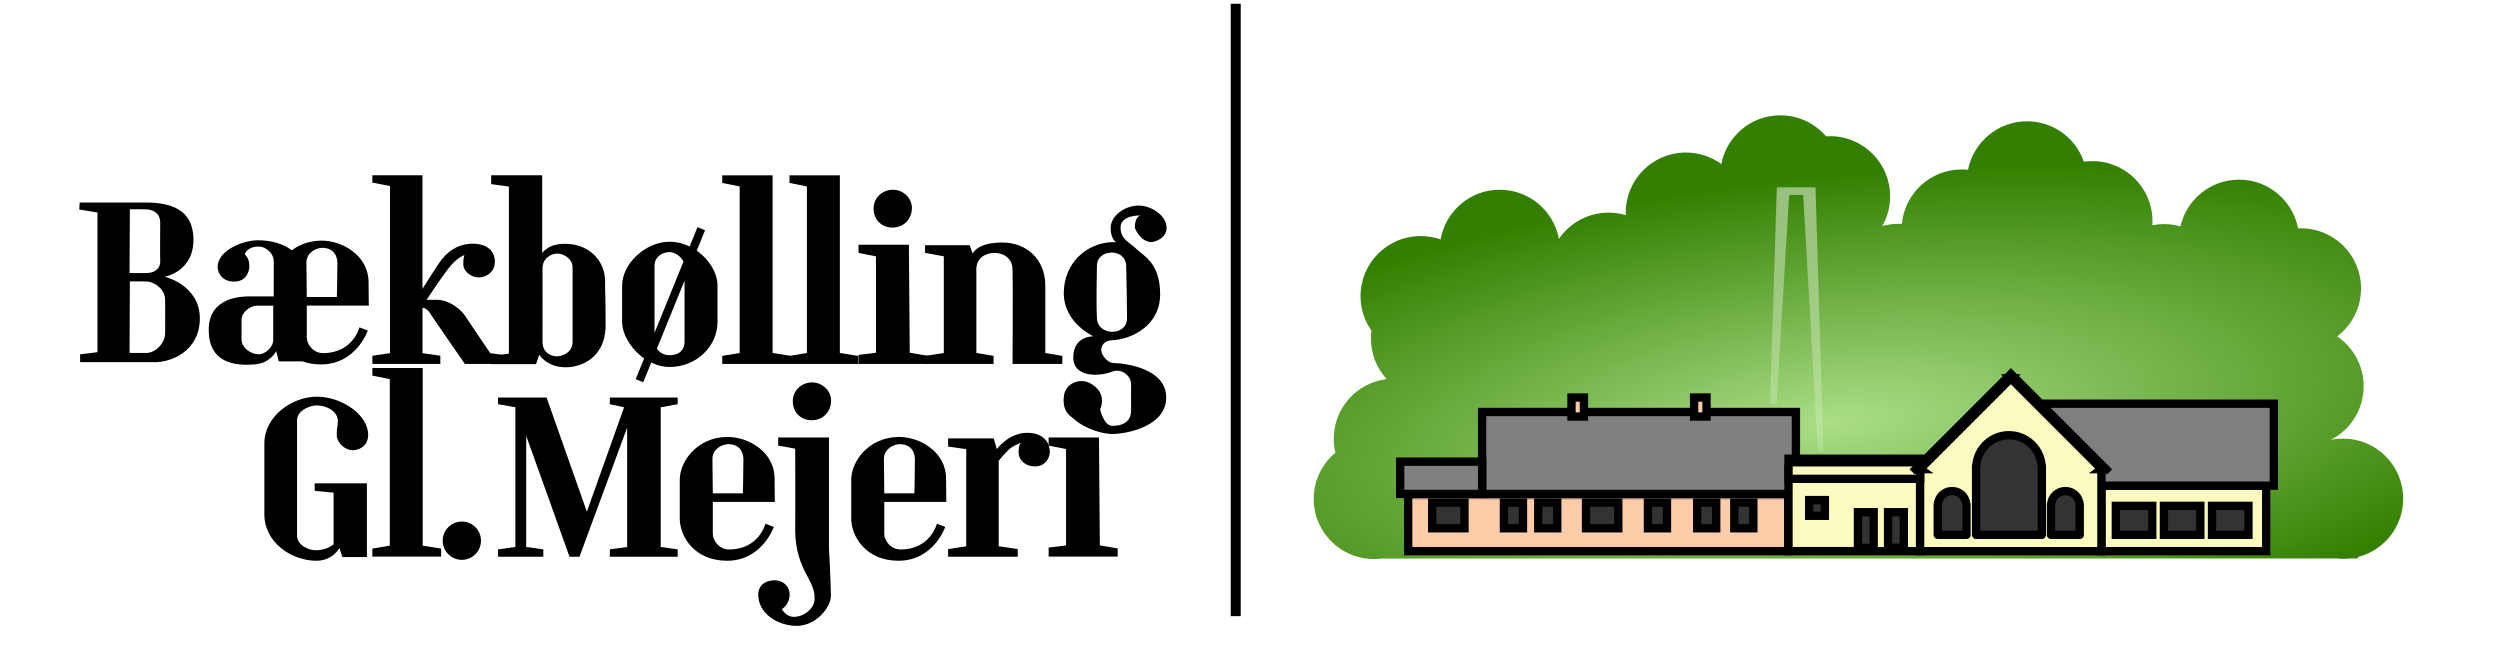 <?xml version="1.0" encoding="UTF-8" standalone="no"?>
<!-- Created with Inkscape (http://www.inkscape.org/) -->

<svg
   xmlns:dc="http://purl.org/dc/elements/1.1/"
   xmlns:cc="http://creativecommons.org/ns#"
   xmlns:rdf="http://www.w3.org/1999/02/22-rdf-syntax-ns#"
   xmlns:svg="http://www.w3.org/2000/svg"
   xmlns="http://www.w3.org/2000/svg"
   xmlns:xlink="http://www.w3.org/1999/xlink"
   xmlns:sodipodi="http://sodipodi.sourceforge.net/DTD/sodipodi-0.dtd"
   xmlns:inkscape="http://www.inkscape.org/namespaces/inkscape"
   width="300"
   height="80"
   id="svg81585"
   version="1.1"
   inkscape:version="0.48.4 r9939"
   sodipodi:docname="BGM_Logo_Web_Color.svg"
   inkscape:export-filename="C:\Users\Henk\Documents\_BGM_identity\Logos\BGM_Logo_Web_Color.png"
   inkscape:export-xdpi="90"
   inkscape:export-ydpi="90">
  <defs
     id="defs81587">
    <radialGradient
       inkscape:collect="always"
       xlink:href="#linearGradient85076"
       id="radialGradient85092"
       cx="4985.334"
       cy="6291.638"
       fx="4985.334"
       fy="6291.638"
       r="1342.703"
       gradientTransform="matrix(1.392,-0.134,0.044,0.455,-2256.7,3707.616)"
       gradientUnits="userSpaceOnUse" />
    <linearGradient
       inkscape:collect="always"
       id="linearGradient85076">
      <stop
         style="stop-color:#aade87;stop-opacity:1"
         offset="0"
         id="stop85078" />
      <stop
         style="stop-color:#338000;stop-opacity:1"
         offset="1"
         id="stop85080" />
    </linearGradient>
    <radialGradient
       inkscape:collect="always"
       xlink:href="#linearGradient85076"
       id="radialGradient85082"
       cx="4666.944"
       cy="5778.371"
       fx="4666.944"
       fy="5778.371"
       r="1342.703"
       gradientTransform="matrix(-0.07,-0.353,0.4,-0.079,2755.483,7799.878)"
       gradientUnits="userSpaceOnUse" />
    <linearGradient
       gradientTransform="translate(3.128,-1730.436)"
       y2="6569.257"
       x2="4971.56"
       y1="7895.101"
       x1="4821.778"
       gradientUnits="userSpaceOnUse"
       id="linearGradient85152"
       xlink:href="#linearGradient85129-8"
       inkscape:collect="always" />
    <linearGradient
       id="linearGradient85129-8">
      <stop
         style="stop-color:#fcfcf2;stop-opacity:0;"
         offset="0"
         id="stop85131-1" />
      <stop
         style="stop-color:#ffffff;stop-opacity:0.696;"
         offset="1"
         id="stop85133-4" />
    </linearGradient>
    <radialGradient
       inkscape:collect="always"
       xlink:href="#linearGradient85076"
       id="radialGradient82583"
       gradientUnits="userSpaceOnUse"
       gradientTransform="matrix(1.392,-0.134,0.044,0.455,-2256.7,3707.616)"
       cx="4985.334"
       cy="6291.638"
       fx="4985.334"
       fy="6291.638"
       r="1342.703" />
    <radialGradient
       inkscape:collect="always"
       xlink:href="#linearGradient85076"
       id="radialGradient82585"
       gradientUnits="userSpaceOnUse"
       gradientTransform="matrix(-0.07,-0.353,0.4,-0.079,2755.483,7799.878)"
       cx="4666.944"
       cy="5778.371"
       fx="4666.944"
       fy="5778.371"
       r="1342.703" />
    <linearGradient
       inkscape:collect="always"
       xlink:href="#linearGradient85129-8"
       id="linearGradient82587"
       gradientUnits="userSpaceOnUse"
       gradientTransform="translate(3.128,-1730.436)"
       x1="4821.778"
       y1="7895.101"
       x2="4971.56"
       y2="6569.257" />
    <linearGradient
       inkscape:collect="always"
       xlink:href="#linearGradient85129-8"
       id="linearGradient82590"
       gradientUnits="userSpaceOnUse"
       gradientTransform="matrix(0.049,0,0,0.049,-21.863,-307.503)"
       x1="4821.778"
       y1="7895.101"
       x2="4971.56"
       y2="6569.257" />
    <radialGradient
       inkscape:collect="always"
       xlink:href="#linearGradient85076"
       id="radialGradient82625"
       gradientUnits="userSpaceOnUse"
       gradientTransform="matrix(0.068,-0.007,0.002,0.022,-131.882,-42.754)"
       cx="4985.334"
       cy="6291.638"
       fx="4985.334"
       fy="6291.638"
       r="1342.703" />
    <radialGradient
       inkscape:collect="always"
       xlink:href="#linearGradient85076"
       id="radialGradient82627"
       gradientUnits="userSpaceOnUse"
       gradientTransform="matrix(-0.003,-0.017,0.019,-0.004,112.134,156.476)"
       cx="4666.944"
       cy="5778.371"
       fx="4666.944"
       fy="5778.371"
       r="1342.703" />
  </defs>
  <sodipodi:namedview
     id="base"
     pagecolor="#ffffff"
     bordercolor="#666666"
     borderopacity="1.0"
     inkscape:pageopacity="0.0"
     inkscape:pageshadow="2"
     inkscape:zoom="1"
     inkscape:cx="236"
     inkscape:cy="5"
     inkscape:document-units="px"
     inkscape:current-layer="layer1"
     showgrid="false"
     inkscape:window-width="1366"
     inkscape:window-height="709"
     inkscape:window-x="-8"
     inkscape:window-y="-8"
     inkscape:window-maximized="1" />
  <g
     id="layer1"
     inkscape:label="Layer 1"
     inkscape:groupmode="layer"
     transform="translate(0,-10)">
    <path
       style="color:#000000;fill:#000000;fill-opacity:1;stroke:#ffffff;stroke-width:0;stroke-linecap:butt;stroke-linejoin:miter;stroke-miterlimit:3.956;stroke-opacity:1;stroke-dasharray:none;stroke-dashoffset:0;marker:none;visibility:visible;display:inline;overflow:visible;enable-background:accumulate"
       d="m 31.012,38.828 c -1.929,0.007 -4.872,1.234 -4.899,3.19 0.02,0.806 0.579,1.774 1.998,1.774 1.418,0 1.809,-1.193 1.809,-1.836 0,-0.643 -0.132,-0.968 -0.551,-1.451 0.258,-0.645 0.902,-0.919 1.692,-0.919 0.79,0 1.789,0.758 1.789,1.789 l 0,2.492 c -9.74e-4,0.032 -0.002,0.064 -0.002,0.096 l 0,1.602 -2.9,0 c -0.999,0 -4.812,0.097 -4.899,3.867 -0.076,3.287 1.93,4.627 5.608,4.287 1.797,-0.166 2.483,-1.579 2.483,-1.579 l 0.321,1.225 2.836,0 c 0.644,0.231 1.383,0.365 2.224,0.365 4.223,0 5.608,-4.062 5.608,-4.062 l -1,-0.386 c 0,0 -0.763,3.084 -4.351,3.095 -1.193,0.004 -1.966,-1.064 -1.966,-1.87 l 0,-3.834 7.443,0 -0.03,-2.827 c 0,-3.139 -3.095,-4.987 -5.672,-4.975 -1.448,0.017 -2.629,0.48 -3.534,1.159 -0.949,-0.709 -2.296,-1.187 -4.007,-1.202 z m 7.671,0.913 c 0.803,0 1.695,0.361 1.804,1.705 0,1.337 -0.061,4.193 -0.061,4.193 l -3.613,0 -0.043,-4.149 c 0,-1.129 1.109,-1.75 1.912,-1.75 z m -7.832,6.936 1.935,0 0,4.141 c 0,0.87 -1,1.693 -1.693,1.693 -1.144,0 -2.11,-0.887 -2.11,-1.757 l 0,-2.417 c 0,-0.838 1.03,-1.66 1.868,-1.66 z"
       id="path168061-1-93"
       inkscape:connector-curvature="0" />
    <path
       style="color:#000000;fill:#000000;fill-opacity:1;fill-rule:nonzero;stroke:#000000;stroke-width:0;stroke-linecap:butt;stroke-linejoin:miter;stroke-miterlimit:3.956;stroke-opacity:1;stroke-dasharray:none;stroke-dashoffset:0;marker:none;visibility:visible;display:inline;overflow:visible;enable-background:accumulate"
       d="m 44.683,53.672 0,-0.981 2.117,-0.31 0,-20.055 -2.117,-0.413 0,-0.878 6.014,0 0,13.628 c 0,0 1.529,-2.437 2.059,-3.189 1.204,-1.709 2.683,-2.259 4.035,-2.232 1.861,0.037 2.624,1.052 2.592,2.224 -0.032,1.172 -0.995,1.791 -1.87,1.822 -0.876,0.032 -1.886,-0.634 -1.918,-1.533 -0.026,-0.739 0.135,-1.152 0.135,-1.152 0,0 -0.742,0.257 -1.58,1.199 -0.839,0.942 -2.962,4.175 -2.962,4.175 0,0 0.782,-0.01 1.291,0 1.57,0.032 2.942,1.316 3.304,1.884 0.361,0.568 3.046,4.517 3.046,4.517 l 2.168,0.31 0.052,0.981 -5.265,0 c 0,0 -3.93,-5.665 -4.003,-5.803 -0.51,-0.972 -1.082,-0.933 -1.082,-0.933 l 0,5.446 2.142,0.31 0,0.981 z"
       id="path80907-4-5"
       inkscape:connector-curvature="0"
       sodipodi:nodetypes="ccccccccsszzsczcszccccsccccc" />
    <path
       style="color:#000000;fill:#000000;fill-opacity:1;stroke:#ffffff;stroke-width:0;stroke-linecap:butt;stroke-linejoin:miter;stroke-miterlimit:3.956;stroke-opacity:1;stroke-dasharray:none;stroke-dashoffset:0;marker:none;visibility:visible;display:inline;overflow:visible;enable-background:accumulate"
       d="m 58.942,31.033 0,1.063 2.127,0.291 0,20.049 -2.095,0.289 0,0.968 5.351,0 0.386,-1.127 c 0,0 0.753,1.275 2.676,1.482 2.095,0.226 5.285,-0.967 5.285,-5.028 0,-4.061 -0.064,-3.353 -0.064,-5.319 0,-2.256 -1.773,-4.447 -4.803,-4.447 -1.512,0 -2.208,0.509 -2.74,1.08 l 0,-9.3 z m 7.945,9.396 c 0.725,0 1.823,0.596 1.823,1.692 l 0,8.897 c 0,1.322 -1.258,1.739 -1.871,1.739 -0.612,0 -1.755,-0.327 -1.739,-1.805 0.019,-1.768 0,-7.477 0,-8.734 0,-1.257 1.062,-1.789 1.788,-1.789 z"
       id="path168069-0-7"
       inkscape:connector-curvature="0"
       sodipodi:nodetypes="ccccccccsssscccsssssss" />
    <path
       inkscape:connector-curvature="0"
       style="color:#000000;fill:#000000;fill-opacity:1;fill-rule:nonzero;stroke:#000000;stroke-width:0;stroke-linecap:butt;stroke-linejoin:miter;stroke-miterlimit:3.956;stroke-opacity:1;stroke-dasharray:none;stroke-dashoffset:0;marker:none;visibility:visible;display:inline;overflow:visible;enable-background:accumulate"
       d="m 83.698,37.261 -0.943,2.319 c -0.74,-0.36 -1.552,-0.572 -2.379,-0.572 -2.963,0 -5.722,2.663 -5.722,5.282 l 0,4.357 c 0,1.433 1.05,3.247 2.641,4.362 l -1.016,2.498 0.907,0.368 0.962,-2.364 c 0.684,0.329 1.437,0.525 2.229,0.525 3.177,0 5.722,-2.469 5.722,-5.389 l 0,-4.357 c 0,-1.568 -1.021,-3.183 -2.489,-4.208 l 0.997,-2.452 -0.907,-0.368 z m -3.355,2.993 c 0.697,0 1.393,0.552 1.674,1.14 l -3.476,8.55 0,-8.038 c 0,-1.073 0.901,-1.652 1.803,-1.652 z m 1.803,3.422 0,7.377 c 0,0.816 -0.515,1.567 -1.803,1.567 -0.753,0 -1.241,-0.375 -1.517,-0.78 l 3.32,-8.164 z"
       id="path80981-6" />
    <path
       style="color:#000000;fill:#000000;fill-opacity:1;fill-rule:nonzero;stroke:#000000;stroke-width:0;stroke-linecap:butt;stroke-linejoin:miter;stroke-miterlimit:3.956;stroke-opacity:1;stroke-dasharray:none;stroke-dashoffset:0;marker:none;visibility:visible;display:inline;overflow:visible;enable-background:accumulate"
       d="m 86.669,53.672 0,-0.964 2.091,-0.349 0,-19.989 -2.091,-0.414 0,-0.919 6.043,0 0,21.322 2.206,0.349 0,0.964 z"
       id="path80909-4-6"
       inkscape:connector-curvature="0"
       sodipodi:nodetypes="ccccccccccc" />
    <path
       style="color:#000000;fill:#000000;fill-opacity:1;fill-rule:nonzero;stroke:#000000;stroke-width:0;stroke-linecap:butt;stroke-linejoin:miter;stroke-miterlimit:3.956;stroke-opacity:1;stroke-dasharray:none;stroke-dashoffset:0;marker:none;visibility:visible;display:inline;overflow:visible;enable-background:accumulate"
       d="m 94.739,53.672 0,-0.964 2.091,-0.349 0,-19.989 -2.091,-0.414 0,-0.919 6.043,0 0,21.322 2.206,0.349 0,0.964 z"
       id="path80909-8-58"
       inkscape:connector-curvature="0"
       sodipodi:nodetypes="ccccccccccc" />
    <path
       inkscape:connector-curvature="0"
       style="color:#000000;fill:#000000;fill-opacity:1;fill-rule:nonzero;stroke:#000000;stroke-width:0;stroke-linecap:butt;stroke-linejoin:miter;stroke-miterlimit:3.956;stroke-opacity:1;stroke-dasharray:none;stroke-dashoffset:0;marker:none;visibility:visible;display:inline;overflow:visible;enable-background:accumulate"
       d="m 107.157,32.765 c -1.188,0 -2.323,0.878 -2.323,2.271 0,1.394 1.033,2.297 2.323,2.271 1.291,-0.026 2.22,-0.981 2.271,-2.271 0.052,-1.291 -1.084,-2.271 -2.271,-2.271 z m -4.131,6.607 0,0.981 2.09,0.412 0,11.564 -2.09,0.257 0,1.085 8.286,0 0,-0.981 -2.142,-0.361 -0.103,-12.958 -6.04,0 z"
       id="path82177-8-2" />
    <path
       style="color:#000000;fill:#000000;fill-opacity:1;fill-rule:nonzero;stroke:#000000;stroke-width:0;stroke-linecap:butt;stroke-linejoin:miter;stroke-miterlimit:3.956;stroke-opacity:1;stroke-dasharray:none;stroke-dashoffset:0;marker:none;visibility:visible;display:inline;overflow:visible;enable-background:accumulate"
       d="m 111.005,53.672 0,-0.965 2.252,-0.345 0,-11.604 -2.252,-0.414 0,-0.919 5.354,0 0.368,1.011 c 0,0 0.46,-1.333 3.539,-1.333 3.033,0 5.17,2.114 5.17,5.147 0,2.62 0,8.112 0,8.112 l 2.045,0.345 0,0.965 -5.975,0 c 0,0 0.05,-9.767 0,-11.375 -0.046,-1.471 -1.287,-1.953 -2.16,-1.953 -1.011,0 -2.183,0.574 -2.183,1.953 0,1.103 0,10.065 0,10.065 l 2.068,0.345 0,0.965 z"
       id="path80913-2-5"
       inkscape:connector-curvature="0"
       sodipodi:nodetypes="ccccccccssccccssscccc" />
    <path
       inkscape:connector-curvature="0"
       style="color:#000000;fill:#000000;fill-opacity:1;fill-rule:nonzero;stroke:#000000;stroke-width:0;stroke-linecap:butt;stroke-linejoin:miter;stroke-miterlimit:3.956;stroke-opacity:1;stroke-dasharray:none;stroke-dashoffset:0;marker:none;visibility:visible;display:inline;overflow:visible;enable-background:accumulate"
       d="m 136.535,34.666 c -1.6,0.052 -3.201,1.214 -3.253,2.608 -0.041,1.102 0.434,1.637 0.634,1.814 -0.074,-0.023 -0.207,-0.042 -0.453,-0.033 -3.046,0.103 -5.809,2.478 -5.809,6.143 0,3.566 3.563,5.162 3.563,5.162 0,0 -2.436,-0.103 -2.427,2.582 0.008,2.276 2.954,2.321 4.672,1.651 1.095,-0.427 2.3,0.455 2.271,1.601 -0.022,0.877 0,2.168 0,3.046 0,0.878 -0.413,1.859 -2.271,1.859 -0.878,0 -1.575,-1.652 -1.575,-3.098 0,-1.501 -1.032,-2.271 -2.116,-2.271 -1.084,0 -2.204,0.776 -2.118,2.271 0.155,2.684 4.054,4.077 5.809,4.077 1.755,0 6.633,-0.928 6.478,-4.541 -0.142,-3.304 -4.777,-3.941 -6.324,-3.975 -0.776,-0.017 -1.471,-1.033 -1.471,-1.549 0,-0.568 0.388,-1.145 1.318,-1.187 2.323,-0.103 5.818,-1.756 5.755,-5.628 -0.06,-3.717 -2.028,-4.506 -2.787,-5.266 -0.929,-0.929 -1.963,-1.161 -1.963,-2.658 0,-1.497 2.375,-1.419 2.375,-1.419 0,0 -0.671,0.129 -0.671,1.471 0,0 0.619,1.728 2.065,1.728 0,0 1.756,-0.283 1.756,-1.728 0,-1.445 -1.858,-2.711 -3.458,-2.659 z m -3.169,5.64 c 0.871,-0.013 1.748,0.504 1.774,1.588 0.058,2.439 0.103,4.542 0.103,6.297 0,2.168 -3.51,2.168 -3.613,0 -0.103,-2.168 0,-5.127 0,-6.297 0,-1.032 0.865,-1.575 1.736,-1.588 z"
       id="path81401-4-4" />
    <path
       style="color:#000000;fill:#000000;fill-opacity:1;fill-rule:nonzero;stroke:#000000;stroke-width:0;stroke-linecap:butt;stroke-linejoin:miter;stroke-miterlimit:3.956;stroke-opacity:1;stroke-dasharray:none;stroke-dashoffset:0;marker:none;visibility:visible;display:inline;overflow:visible;enable-background:accumulate"
       d="m 44.683,76.793 0,-0.964 2.091,-0.349 0,-19.989 -2.091,-0.414 0,-0.919 6.043,0 0,21.322 2.206,0.349 0,0.964 z"
       id="path80909-4-5-4"
       inkscape:connector-curvature="0"
       sodipodi:nodetypes="ccccccccccc" />
    <path
       style="color:#000000;fill:#000000;fill-opacity:1;stroke:#ffffff;stroke-width:0;stroke-linecap:butt;stroke-linejoin:miter;stroke-miterlimit:3.956;stroke-opacity:1;stroke-dasharray:none;stroke-dashoffset:0;marker:none;visibility:visible;display:inline;overflow:visible;enable-background:accumulate"
       d="m 87.277,62.43 c -3.739,0.045 -5.705,3.061 -5.705,5.092 l 0,4.707 c 0,2.095 1.709,5.06 5.673,5.06 4.223,0 5.608,-4.061 5.608,-4.061 L 91.853,72.842 c 0,0 -0.763,3.083 -4.351,3.094 -1.193,0.004 -1.966,-1.064 -1.966,-1.87 l 0,-3.834 7.443,0 -0.03,-2.826 c 0,-3.139 -3.095,-4.987 -5.672,-4.976 z m 0.129,0.87 c 0.803,0 1.695,0.361 1.804,1.705 0,1.337 -0.061,4.193 -0.061,4.193 l -3.613,0 -0.043,-4.148 c 0,-1.129 1.109,-1.751 1.913,-1.751 z"
       id="path168074-1-7-5-1"
       inkscape:connector-curvature="0"
       sodipodi:nodetypes="csssccsscccczccccz" />
    <path
       style="color:#000000;fill:#000000;fill-opacity:1;stroke:#ffffff;stroke-width:0;stroke-linecap:butt;stroke-linejoin:miter;stroke-miterlimit:3.956;stroke-opacity:1;stroke-dasharray:none;stroke-dashoffset:0;marker:none;visibility:visible;display:inline;overflow:visible;enable-background:accumulate"
       d="m 107.854,62.43 c -3.739,0.045 -5.705,3.061 -5.705,5.092 l 0,4.707 c 0,2.095 1.709,5.06 5.673,5.06 4.223,0 5.608,-4.061 5.608,-4.061 l -1,-0.386 c 0,0 -0.763,3.083 -4.351,3.094 -1.193,0.004 -1.966,-1.064 -1.966,-1.87 l 0,-3.834 7.443,0 -0.03,-2.826 c 0,-3.139 -3.095,-4.987 -5.672,-4.976 z m 0.129,0.87 c 0.803,0 1.695,0.361 1.804,1.705 0,1.337 -0.061,4.193 -0.061,4.193 l -3.613,0 -0.043,-4.148 c 0,-1.129 1.109,-1.751 1.913,-1.751 z"
       id="path168074-1-7-1-6"
       inkscape:connector-curvature="0"
       sodipodi:nodetypes="csssccsscccczccccz" />
    <path
       inkscape:connector-curvature="0"
       style="color:#000000;fill:#000000;fill-opacity:1;fill-rule:nonzero;stroke:#000000;stroke-width:0;stroke-linecap:butt;stroke-linejoin:miter;stroke-miterlimit:3.956;stroke-opacity:1;stroke-dasharray:none;stroke-dashoffset:0;marker:none;visibility:visible;display:inline;overflow:visible;enable-background:accumulate"
       d="m 129.967,55.886 c -1.188,0 -2.323,0.878 -2.323,2.271 0,1.394 1.033,2.297 2.323,2.271 1.291,-0.026 2.22,-0.981 2.271,-2.271 0.052,-1.291 -1.084,-2.271 -2.271,-2.271 z m -4.131,6.607 0,0.981 2.09,0.412 0,11.564 -2.09,0.257 0,1.085 8.286,0 0,-0.981 -2.142,-0.361 -0.103,-12.958 -6.04,0 z"
       id="path82177-8-7-1" />
    <path
       inkscape:connector-curvature="0"
       style="color:#000000;fill:#000000;fill-opacity:1;fill-rule:nonzero;stroke:#000000;stroke-width:0;stroke-linecap:butt;stroke-linejoin:miter;stroke-miterlimit:3.956;stroke-opacity:1;stroke-dasharray:none;stroke-dashoffset:0;marker:none;visibility:visible;display:inline;overflow:visible;enable-background:accumulate"
       d="m 97.459,55.887 c -1.188,0 -2.322,0.878 -2.322,2.271 0,1.394 1.031,2.297 2.322,2.271 1.291,-0.026 2.22,-0.981 2.271,-2.271 0.052,-1.291 -1.084,-2.271 -2.271,-2.271 z m -4.077,6.607 0,0.981 2.04,0.361 c 0,0 0.036,7.125 0,9.912 0.088,4.675 2.416,5.846 2.323,8.053 0.099,1.03 -1.135,2.22 -2.478,2.22 -0.981,0 -1.445,-0.93 -1.445,-0.93 0,0 0.93,-0.515 0.93,-1.754 0,-1.032 -0.853,-1.747 -1.885,-1.704 -1.239,0.052 -1.883,0.775 -1.883,1.704 0,2.22 2.22,3.717 4.543,3.768 2.323,0.052 4.181,-2.169 4.181,-3.615 0,-1.445 -0.233,-5.73 -0.233,-5.73 l 0,-13.267 -6.092,0 z"
       id="path82179-1-1-6" />
    <path
       style="color:#000000;fill:#000000;fill-opacity:1;fill-rule:nonzero;stroke:#000000;stroke-width:0;stroke-linecap:round;stroke-linejoin:round;stroke-miterlimit:3.956;stroke-opacity:1;stroke-dasharray:none;stroke-dashoffset:0;marker:none;visibility:visible;display:inline;overflow:visible;enable-background:accumulate"
       d="m 113.775,62.609 5.477,0 0.365,1.28 c 0,0 1.41,-1.94 3.615,-1.951 2.158,-0.011 2.747,1.365 2.747,2.248 0,0.883 -0.636,1.771 -1.759,1.786 -1.123,0.015 -2.004,-0.726 -1.985,-1.727 0.018,-1.001 0.298,-1.126 0.298,-1.126 0,0 -0.462,0.153 -1.059,0.514 -0.631,0.381 -1.631,1.668 -1.631,1.668 l 0,10.251 2.286,0.337 0,0.918 -8.354,0 0,-0.918 2.173,-0.337 0,-11.658 -2.173,-0.306 z"
       id="path81163-1-33"
       inkscape:connector-curvature="0"
       sodipodi:nodetypes="cccsszzcscccccccccc" />
    <path
       inkscape:connector-curvature="0"
       id="path81955-5-5"
       style="color:#000000;fill:#000000;fill-opacity:1;fill-rule:nonzero;stroke:#000000;stroke-width:0;stroke-linecap:round;stroke-linejoin:round;stroke-miterlimit:3.956;stroke-opacity:1;stroke-dasharray:none;stroke-dashoffset:0;marker:none;visibility:visible;display:inline;overflow:visible;enable-background:accumulate"
       d="m 15.586,43.768 -0.043,8.578 c 0,0 1.275,0.016 2.021,0.01 1.078,-0.008 2.238,-1.162 2.253,-2.334 0.017,-1.338 0,-4.014 0,-4.014 0,-1.457 -1.49,-2.236 -2.255,-2.236 -0.74,0 -2.109,-0.004 -2.018,-0.004 z m 0,-8.651 -0.043,7.651 1.981,-0.004 c 1.305,-0.003 1.74,-0.785 1.703,-1.414 -0.037,-0.629 0,-4.63 0,-4.63 0,-1.249 -1.012,-1.532 -1.48,-1.584 -0.468,-0.052 -2.204,-0.019 -2.204,-0.019 z m -6.023,-0.814 7.911,0 c 2.962,0 5.665,0.796 5.74,4.314 0.085,4.005 -3.45,4.587 -3.45,4.587 0,0 4.216,0.989 4.216,4.997 0,4.008 -3.574,5.369 -5.673,5.257 l -8.692,0 0,-0.937 2.082,-0.26 0,-16.76 -2.186,-0.364 z" />
    <path
       style="color:#000000;fill:#000000;fill-opacity:1;fill-rule:nonzero;stroke:#000000;stroke-width:0;stroke-linecap:round;stroke-linejoin:round;stroke-miterlimit:3.956;stroke-opacity:1;stroke-dasharray:none;stroke-dashoffset:0;marker:none;visibility:visible;display:inline;overflow:visible;enable-background:accumulate"
       d="m 44.029,67.996 0,8.851 -2.94,0 -0.358,-1.085 c 0,0 -0.806,1.544 -2.79,1.528 -3.09,-0.025 -6.218,-2.283 -6.218,-5.551 0,-3.04 0,-5.281 0,-8.53 0,-3.25 3.312,-5.608 6.299,-5.608 2.987,0 6.159,2.162 6.159,4.586 0,1.252 -0.98,1.837 -1.871,1.837 -0.891,0 -1.903,-0.87 -1.903,-1.837 0,-1.016 0.137,-0.993 0.137,-1.674 0,-1.104 -1.261,-1.863 -2.571,-1.863 -0.855,0 -2.329,0.649 -2.329,1.782 0,1.572 0,12.781 0,13.829 0,1.048 1.187,1.771 2.297,1.771 1.256,0 2.091,-0.712 2.091,-0.712 l 0,-6.201 -2.262,-0.217 -0.016,-0.905 z"
       id="path81977-2-5"
       inkscape:connector-curvature="0"
       sodipodi:nodetypes="ccccssssssssssssccccc" />
    <path
       style="color:#000000;fill:#000000;fill-opacity:1;fill-rule:nonzero;stroke:#000000;stroke-width:0;stroke-linecap:round;stroke-linejoin:round;stroke-miterlimit:3.956;stroke-opacity:1;stroke-dasharray:none;stroke-dashoffset:0;marker:none;visibility:visible;display:inline;overflow:visible;enable-background:accumulate"
       d="m 59.765,75.923 2.08,-0.286 0,-16.766 -2.08,-0.364 0,-0.806 5.823,0 4.835,13.699 4.471,-12.529 -1.716,-0.364 0,-0.806 8.142,0 0,0.806 -2.034,0.364 0,16.766 2.034,0.286 0,0.884 -8.142,0 0,-0.884 2.08,-0.286 0,-14.323 -5.719,15.492 -1.196,0 -5.199,-14.505 0,13.335 2.054,0.286 0,0.884 -5.433,0 z"
       id="path80937-1-3"
       inkscape:connector-curvature="0"
       sodipodi:nodetypes="cccccccccccccccccccccccccccc" />
    <g
       style="fill:#000000;display:inline;stroke-width:0;stroke-miterlimit:3.956;stroke-dasharray:none"
       id="g158298-2-0-2"
       transform="matrix(0.061,0,0,-0.061,57.719,74.883)">
      <path
         inkscape:connector-curvature="0"
         d="m 0,0 c 0,-20.803 -16.864,-37.666 -37.667,-37.666 -20.802,0 -37.666,16.863 -37.666,37.666 0,20.803 16.864,37.666 37.666,37.666 C -16.864,37.666 0,20.803 0,0"
         style="fill:#000000;fill-opacity:1;fill-rule:nonzero;stroke:none;stroke-width:0;stroke-miterlimit:3.956;stroke-dasharray:none"
         id="path158300-9-9-8" />
    </g>
    <rect
       style="fill:#000000;fill-rule:evenodd;stroke:#000000;stroke-width:0;stroke-linecap:butt;stroke-linejoin:miter;stroke-opacity:1;stroke-miterlimit:4;stroke-dasharray:none"
       id="rect80940-2"
       width="1.198"
       height="73.486"
       x="147.689"
       y="10.453" />
    <path
       inkscape:connector-curvature="0"
       style="color:#000000;fill:url(#radialGradient82625);fill-opacity:1;fill-rule:evenodd;stroke:url(#radialGradient82627);stroke-width:0;stroke-linecap:round;stroke-linejoin:round;stroke-miterlimit:4;stroke-opacity:1;stroke-dasharray:none;stroke-dashoffset:0;marker:none;visibility:visible;display:inline;overflow:visible;enable-background:accumulate"
       d="m 213.641,23.836 c -3.518,0 -6.446,2.52 -7.084,5.853 -1.192,-0.871 -2.662,-1.386 -4.252,-1.386 -3.984,0 -7.214,3.23 -7.214,7.214 0,0.101 0.002,0.201 0.006,0.301 -0.655,-0.196 -1.349,-0.301 -2.068,-0.301 -2.476,0 -4.66,1.247 -5.959,3.148 -0.619,-3.355 -3.56,-5.897 -7.094,-5.897 -3.558,0 -6.514,2.576 -7.106,5.964 -0.748,-0.263 -1.553,-0.406 -2.392,-0.406 -3.984,0 -7.214,3.23 -7.214,7.214 0,1.546 0.487,2.978 1.314,4.152 -0.04,0.308 -0.061,0.622 -0.061,0.94 0,1.873 0.715,3.578 1.885,4.861 -3.578,0.426 -6.352,3.47 -6.352,7.163 0,0.574 0.068,1.133 0.195,1.669 -1.588,1.323 -2.599,3.316 -2.599,5.545 0,3.984 3.23,7.213 7.214,7.213 0.302,0 0.6,-0.019 0.893,-0.055 1.618,0 107.049,-0.012 114.625,-0.012 0.26,0.028 0.524,0.044 0.791,0.044 0.268,0 0.532,-0.016 0.793,-0.044 0.042,0 0.983,0 1.009,0 l -0.047,-0.17 c 3.137,-0.784 5.46,-3.621 5.46,-7 0,-3.984 -3.23,-7.214 -7.214,-7.214 -0.505,0 -0.998,0.053 -1.474,0.152 2.341,-1.192 3.945,-3.625 3.945,-6.432 0,-2.491 -1.261,-4.687 -3.181,-5.984 1.742,-1.317 2.868,-3.405 2.868,-5.757 0,-3.984 -3.229,-7.214 -7.213,-7.214 -0.115,0 -0.229,0.002 -0.342,0.008 -0.639,-3.331 -3.568,-5.848 -7.085,-5.848 -3.433,0 -6.305,2.398 -7.035,5.609 -0.628,-0.179 -1.291,-0.274 -1.976,-0.274 -0.475,0 -0.941,0.046 -1.391,0.134 0.01,-0.158 0.015,-0.317 0.015,-0.478 0,-3.984 -3.229,-7.214 -7.213,-7.214 -0.347,0 -0.689,0.026 -1.022,0.073 -0.978,-2.824 -3.662,-4.852 -6.819,-4.852 -3.507,0 -6.429,2.502 -7.079,5.819 -0.25,-0.026 -0.505,-0.04 -0.762,-0.04 -3.756,0 -6.84,2.871 -7.181,6.537 -0.134,-0.007 -0.27,-0.011 -0.406,-0.011 -0.674,0 -1.327,0.093 -1.946,0.266 0.601,-1.053 0.945,-2.271 0.945,-3.571 0,-3.984 -3.229,-7.214 -7.213,-7.214 -0.162,0 -0.323,0.006 -0.482,0.017 -1.323,-1.544 -3.288,-2.522 -5.48,-2.522 z"
       id="path82805-3" />
    <rect
       style="fill:#ffccaa;stroke:#000000;stroke-width:1;stroke-linecap:butt;stroke-linejoin:miter;stroke-miterlimit:4;stroke-opacity:1;stroke-dasharray:none"
       id="rect80942-05"
       width="45.602"
       height="6.855"
       x="168.981"
       y="69.282" />
    <path
       inkscape:connector-curvature="0"
       style="fill:#fbfabf;fill-opacity:1;stroke:#000000;stroke-width:1;stroke-linecap:butt;stroke-linejoin:miter;stroke-miterlimit:4;stroke-opacity:1;stroke-dasharray:none;display:inline"
       d="m 252.169,68.288 0,7.849 19.771,0 0,-7.849 -19.771,0 z"
       id="rect80942-4-9" />
    <rect
       style="fill:#808080;stroke:#000000;stroke-width:1;stroke-linecap:butt;stroke-linejoin:miter;stroke-miterlimit:4;stroke-opacity:1;stroke-dasharray:none;display:inline"
       id="rect80942-0-63"
       width="37.654"
       height="9.836"
       x="177.855"
       y="59.437" />
    <rect
       style="fill:#808080;stroke:#000000;stroke-width:1;stroke-linecap:butt;stroke-linejoin:miter;stroke-miterlimit:4;stroke-opacity:1;stroke-dasharray:none;display:inline"
       id="rect80942-9-4"
       width="9.836"
       height="3.875"
       x="168.021"
       y="65.398" />
    <rect
       style="fill:#808080;stroke:#000000;stroke-width:1;stroke-linecap:butt;stroke-linejoin:miter;stroke-miterlimit:4;stroke-opacity:1;stroke-dasharray:none;display:inline"
       id="rect80942-4-4-28"
       width="31.693"
       height="9.836"
       x="241.167"
       y="58.444" />
    <rect
       style="fill:#333333;stroke:#000000;stroke-width:1;stroke-linecap:butt;stroke-linejoin:miter;stroke-miterlimit:4;stroke-opacity:1;stroke-dasharray:none;display:inline"
       id="rect80942-9-8-8"
       width="3.875"
       height="3.08"
       x="171.861"
       y="70.314" />
    <rect
       style="fill:#333333;stroke:#000000;stroke-width:1;stroke-linecap:butt;stroke-linejoin:miter;stroke-miterlimit:4;stroke-opacity:1;stroke-dasharray:none;display:inline"
       id="rect80942-9-8-2-75"
       width="2.285"
       height="3.08"
       x="180.472"
       y="70.314" />
    <rect
       style="fill:#333333;stroke:#000000;stroke-width:1;stroke-linecap:butt;stroke-linejoin:miter;stroke-miterlimit:4;stroke-opacity:1;stroke-dasharray:none;display:inline"
       id="rect80942-9-8-2-4-8"
       width="2.285"
       height="3.08"
       x="184.588"
       y="70.314" />
    <rect
       style="fill:#333333;stroke:#000000;stroke-width:1;stroke-linecap:butt;stroke-linejoin:miter;stroke-miterlimit:4;stroke-opacity:1;stroke-dasharray:none;display:inline"
       id="rect80942-9-8-2-5-12"
       width="2.285"
       height="3.08"
       x="208.115"
       y="70.314" />
    <rect
       style="fill:#333333;stroke:#000000;stroke-width:1;stroke-linecap:butt;stroke-linejoin:miter;stroke-miterlimit:4;stroke-opacity:1;stroke-dasharray:none;display:inline"
       id="rect80942-9-8-2-51-5"
       width="2.285"
       height="3.08"
       x="203.663"
       y="70.314" />
    <rect
       style="fill:#333333;stroke:#000000;stroke-width:1;stroke-linecap:butt;stroke-linejoin:miter;stroke-miterlimit:4;stroke-opacity:1;stroke-dasharray:none;display:inline"
       id="rect80942-9-8-2-7-7"
       width="2.285"
       height="3.08"
       x="197.753"
       y="70.314" />
    <rect
       style="fill:#333333;stroke:#000000;stroke-width:1;stroke-linecap:butt;stroke-linejoin:miter;stroke-miterlimit:4;stroke-opacity:1;stroke-dasharray:none;display:inline"
       id="rect80942-9-8-1-4"
       width="3.875"
       height="3.08"
       x="190.32"
       y="70.314" />
    <rect
       style="fill:#fbfabf;fill-opacity:1;stroke:#000000;stroke-width:1;stroke-linecap:butt;stroke-linejoin:miter;stroke-miterlimit:4;stroke-opacity:1;stroke-dasharray:none;display:inline"
       id="rect80942-1-4"
       width="15.797"
       height="9.836"
       x="214.618"
       y="66.301" />
    <rect
       style="fill:#333333;stroke:#000000;stroke-width:1;stroke-linecap:butt;stroke-linejoin:miter;stroke-miterlimit:4;stroke-opacity:1;stroke-dasharray:none;display:inline"
       id="rect80942-9-8-2-5-1-4"
       width="1.888"
       height="1.888"
       x="217.096"
       y="70.008" />
    <rect
       style="fill:#333333;stroke:#000000;stroke-width:1;stroke-linecap:butt;stroke-linejoin:miter;stroke-miterlimit:4;stroke-opacity:1;stroke-dasharray:none;display:inline"
       id="rect80942-9-8-2-5-5-4"
       width="1.888"
       height="4.272"
       x="226.569"
       y="71.464" />
    <rect
       style="fill:#333333;stroke:#000000;stroke-width:1;stroke-linecap:butt;stroke-linejoin:miter;stroke-miterlimit:4;stroke-opacity:1;stroke-dasharray:none;display:inline"
       id="rect80942-9-8-2-5-5-2-4"
       width="1.888"
       height="4.272"
       x="222.954"
       y="71.464" />
    <path
       inkscape:connector-curvature="0"
       style="fill:#fbfabf;fill-opacity:1;stroke:#000000;stroke-width:1;stroke-linecap:butt;stroke-linejoin:miter;stroke-miterlimit:4;stroke-opacity:1;stroke-dasharray:none;display:inline"
       d="m 241.297,55.401 -10.879,10.879 0.03,0.021 -0.035,0 0,9.836 21.758,0 0,-9.836 -0.023,0 0.028,-0.021 -10.879,-10.879 z"
       id="rect80942-1-7-2" />
    <path
       style="color:#000000;fill:#333333;fill-opacity:1;fill-rule:evenodd;stroke:#000000;stroke-width:1;stroke-linecap:round;stroke-linejoin:round;stroke-miterlimit:4;stroke-opacity:1;stroke-dasharray:none;stroke-dashoffset:0;marker:none;visibility:visible;display:inline;overflow:visible;enable-background:accumulate"
       d="m 241.075,62.226 c -2.079,0 -3.78,1.617 -3.915,3.663 l -0.03,0 0,8.291 7.891,0 0,-8.291 -0.032,0 c -0.135,-2.045 -1.836,-3.663 -3.915,-3.663 z"
       id="path81979-9"
       inkscape:connector-curvature="0" />
    <path
       inkscape:connector-curvature="0"
       style="color:#000000;fill:#333333;fill-opacity:1;fill-rule:evenodd;stroke:#000000;stroke-width:1;stroke-linecap:round;stroke-linejoin:round;stroke-miterlimit:4;stroke-opacity:1;stroke-dasharray:none;stroke-dashoffset:0;marker:none;visibility:visible;display:inline;overflow:visible;enable-background:accumulate"
       d="m 234.253,68.927 c -0.909,0 -1.652,0.711 -1.711,1.609 l -0.013,0 0,3.643 3.449,0 0,-3.643 -0.014,0 c -0.059,-0.899 -0.802,-1.609 -1.711,-1.609 z"
       id="path81979-7-3" />
    <path
       inkscape:connector-curvature="0"
       style="color:#000000;fill:#333333;fill-opacity:1;fill-rule:evenodd;stroke:#000000;stroke-width:1;stroke-linecap:round;stroke-linejoin:round;stroke-miterlimit:4;stroke-opacity:1;stroke-dasharray:none;stroke-dashoffset:0;marker:none;visibility:visible;display:inline;overflow:visible;enable-background:accumulate"
       d="m 247.844,68.927 c -0.909,0 -1.652,0.711 -1.711,1.609 l -0.013,0 0,3.643 3.449,0 0,-3.643 -0.014,0 c -0.059,-0.899 -0.802,-1.609 -1.711,-1.609 z"
       id="path81979-7-6-0" />
    <rect
       style="fill:#333333;stroke:#000000;stroke-width:1;stroke-linecap:butt;stroke-linejoin:miter;stroke-miterlimit:4;stroke-opacity:1;stroke-dasharray:none;display:inline"
       id="rect80942-9-8-1-1-7"
       width="4.371"
       height="3.477"
       x="253.901"
       y="70.702" />
    <rect
       style="fill:#333333;stroke:#000000;stroke-width:1;stroke-linecap:butt;stroke-linejoin:miter;stroke-miterlimit:4;stroke-opacity:1;stroke-dasharray:none;display:inline"
       id="rect80942-9-8-1-1-4-7"
       width="4.371"
       height="3.477"
       x="259.671"
       y="70.702" />
    <rect
       style="fill:#333333;stroke:#000000;stroke-width:1;stroke-linecap:butt;stroke-linejoin:miter;stroke-miterlimit:4;stroke-opacity:1;stroke-dasharray:none;display:inline"
       id="rect80942-9-8-1-1-4-2-8"
       width="4.371"
       height="3.477"
       x="265.441"
       y="70.702" />
    <path
       style="fill:#fbfabf;fill-opacity:1;stroke:#000000;stroke-width:1;stroke-linecap:butt;stroke-linejoin:miter;stroke-miterlimit:4;stroke-opacity:1;stroke-dasharray:none;display:inline"
       d="m 214.623,65.045 c 0,1.104 0,1.311 0,2.415 l 15.796,0 0,-1.984 -0.012,0 0,-0.431 -0.696,0 0,0.431 -0.561,0 0,-0.431 -0.696,0 0,0.431 -0.563,0 0,-0.431 -0.696,0 0,0.431 -0.561,0 0,-0.431 -0.696,0 0,0.431 -0.563,0 0,-0.431 -0.696,0 0,0.431 -0.563,0 0,-0.431 -0.694,0 0,0.431 -0.563,0 0,-0.431 -0.696,0 0,0.431 -0.563,0 0,-0.431 -0.694,0 0,0.431 -0.563,0 0,-0.431 -0.696,0 0,0.431 -0.563,0 0,-0.431 -0.696,0 0,0.431 -0.561,0 0,-0.431 -0.696,0 0,0.431 -0.563,0 0,-0.431 -0.696,0 0,0.431 -0.561,0 0,-0.431 z"
       id="rect80942-1-2-7"
       inkscape:connector-curvature="0"
       sodipodi:nodetypes="ccccccccccccccccccccccccccccccccccccccccccccccccccccccc" />
    <path
       style="fill:#000000;stroke:#000000;stroke-width:0;stroke-linecap:butt;stroke-linejoin:miter;stroke-miterlimit:4;stroke-opacity:1;stroke-dasharray:none;display:inline"
       d="m 241.307,54.164 -0.633,0.633 -11.52,11.52 0.633,0.633 11.521,-11.521 11.52,11.521 0.633,-0.633 -11.52,-11.52 -0.633,-0.633 z"
       id="rect80942-4-4-3-3"
       inkscape:connector-curvature="0" />
    <rect
       style="fill:#ffccaa;stroke:#000000;stroke-width:1;stroke-linecap:butt;stroke-linejoin:miter;stroke-miterlimit:4;stroke-opacity:1;stroke-dasharray:none;display:inline"
       id="rect80942-9-8-2-7-5-0"
       width="1.49"
       height="2.285"
       x="203.293"
       y="57.703" />
    <rect
       style="fill:#ffccaa;stroke:#000000;stroke-width:1;stroke-linecap:butt;stroke-linejoin:miter;stroke-miterlimit:4;stroke-opacity:1;stroke-dasharray:none;display:inline"
       id="rect80942-9-8-2-7-5-7-3"
       width="1.49"
       height="2.285"
       x="188.58"
       y="57.703" />
    <path
       style="opacity:0.2;fill:#030000;fill-opacity:1;stroke:#000000;stroke-width:0;stroke-linecap:butt;stroke-linejoin:miter;stroke-miterlimit:4;stroke-opacity:1;stroke-dasharray:none;display:inline"
       d="m 169.028,69.95 45.539,0 0,-0.596 -45.539,0 0,0.596 z"
       id="path82433-2"
       inkscape:connector-curvature="0" />
    <path
       style="opacity:0.2;fill:#030000;fill-opacity:1;stroke:#000000;stroke-width:0;stroke-linecap:butt;stroke-linejoin:miter;stroke-miterlimit:4;stroke-opacity:1;stroke-dasharray:none;display:inline"
       d="m 214.595,67.697 15.746,0 0,-0.199 -15.746,0 0,0.199 z"
       id="path82433-3-5"
       inkscape:connector-curvature="0" />
    <path
       style="color:#000000;fill:url(#linearGradient82590);fill-opacity:1;fill-rule:evenodd;stroke:#000000;stroke-width:0;stroke-linecap:round;stroke-linejoin:round;stroke-miterlimit:4;stroke-opacity:1;stroke-dasharray:none;stroke-dashoffset:0;marker:none;visibility:visible;display:inline;overflow:visible;enable-background:accumulate"
       d="m 212.414,58.446 0.803,-25.964 4.641,0 0.959,31.697 -0.667,0 -1.768,-30.789 -1.682,0 -1.513,25.056 z"
       id="path85109-0"
       inkscape:connector-curvature="0"
       sodipodi:nodetypes="ccccccccc" />
  </g>
</svg>
